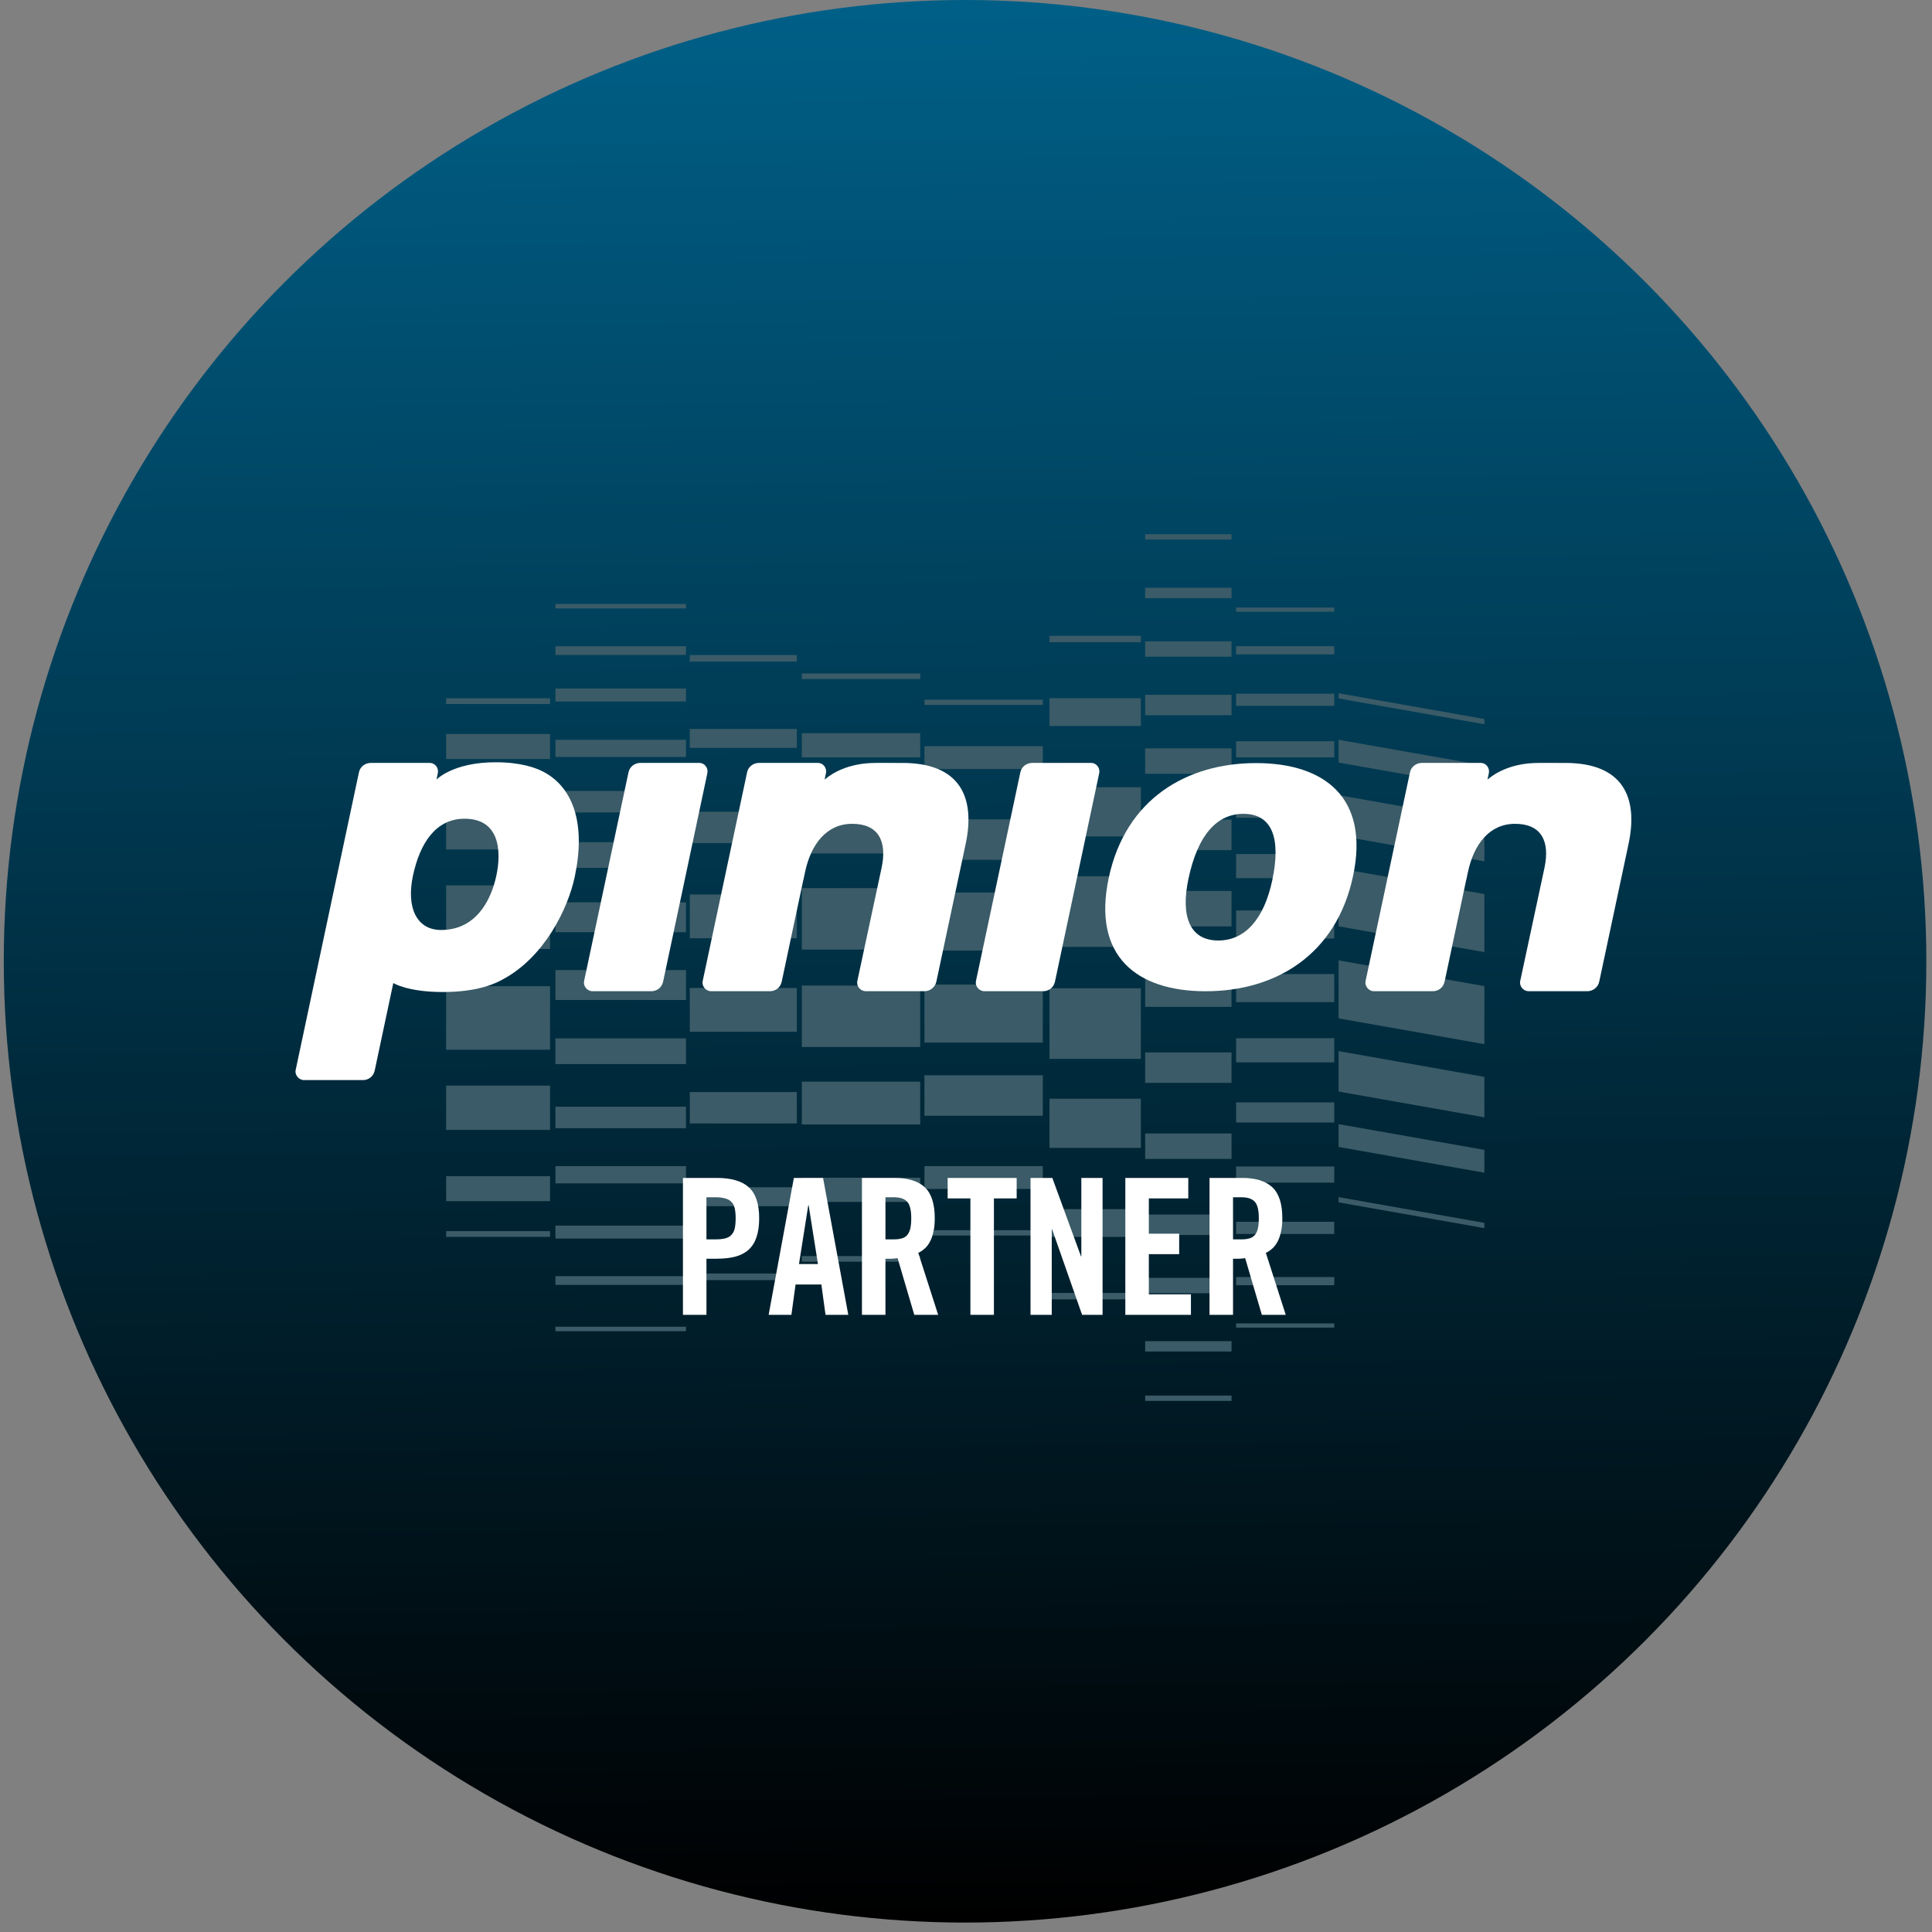 <?xml version="1.0" encoding="UTF-8" standalone="no"?>
<!-- Created with Inkscape (http://www.inkscape.org/) -->

<svg
   version="1.1"
   id="svg1"
   width="1024"
   height="1024"
   viewBox="0 0 1024 1024"
   sodipodi:docname="Pinion_Partner_Round_pfad.svg"
   inkscape:version="1.3 (0e150ed6c4, 2023-07-21)"
   xmlns:inkscape="http://www.inkscape.org/namespaces/inkscape"
   xmlns:sodipodi="http://sodipodi.sourceforge.net/DTD/sodipodi-0.dtd"
   xmlns:xlink="http://www.w3.org/1999/xlink"
   xmlns="http://www.w3.org/2000/svg"
   xmlns:svg="http://www.w3.org/2000/svg">
  <rect x="0" y="0" width="1024" height="1024" fill="#808080" stroke="none"/>
  <defs
     id="defs1">
    <linearGradient
       id="linearGradient1"
       inkscape:collect="always">
      <stop
         style="stop-color:#005f87;stop-opacity:1;"
         offset="0"
         id="stop1" />
      <stop
         style="stop-color:#000000;stop-opacity:1;"
         offset="1"
         id="stop2" />
    </linearGradient>
    <linearGradient
       inkscape:collect="always"
       xlink:href="#linearGradient1"
       id="linearGradient2"
       x1="511.446"
       y1="4.526"
       x2="522.007"
       y2="1016.857"
       gradientUnits="userSpaceOnUse" />
  </defs>
  <sodipodi:namedview
     id="namedview1"
     pagecolor="#505050"
     bordercolor="#ffffff"
     borderopacity="1"
     inkscape:showpageshadow="0"
     inkscape:pageopacity="0"
     inkscape:pagecheckerboard="1"
     inkscape:deskcolor="#d1d1d1"
     inkscape:zoom="0.66282664"
     inkscape:cx="315.31624"
     inkscape:cy="494.85036"
     inkscape:current-layer="layer1" />
  <g
     inkscape:groupmode="layer"
     inkscape:label="Image"
     id="g1"
     style="display:inline">
    <circle
       style="fill:url(#linearGradient2);fill-rule:evenodd;stroke:none;stroke-width:0.995;stroke-linecap:round;fill-opacity:1"
       id="path1"
       cx="511.5"
       cy="509.5"
       r="509.502" />
  </g>
  <g
     inkscape:groupmode="layer"
     id="layer1"
     inkscape:label="Image 1"
     style="display:inline">
    <g
       id="group-R5"
       style="display:inline;fill:#3a5b67;fill-opacity:1"
       transform="matrix(1.049,0,0,1.049,236.464,281.999)">
      <path
         id="path2"
         d="m 925.543,2808.67 h 406.837 v 24.92 H 925.543 v -24.92"
         style="fill:#3a5b67;fill-opacity:1;fill-rule:nonzero;stroke:none"
         transform="matrix(0.133,0,0,-0.133,0,439)" />
      <path
         id="path3"
         d="M 1332.38,2480.79 H 925.543 v 72.05 h 406.837 v -72.05"
         style="fill:#3a5b67;fill-opacity:1;fill-rule:nonzero;stroke:none"
         transform="matrix(0.133,0,0,-0.133,0,439)" />
      <path
         id="path4"
         d="M 1332.38,2119.21 H 925.543 v 119.14 h 406.837 v -119.14"
         style="fill:#3a5b67;fill-opacity:1;fill-rule:nonzero;stroke:none"
         transform="matrix(0.133,0,0,-0.133,0,439)" />
      <path
         id="path5"
         d="M 1332.38,1757.62 H 925.543 v 166.24 h 406.837 v -166.24"
         style="fill:#3a5b67;fill-opacity:1;fill-rule:nonzero;stroke:none"
         transform="matrix(0.133,0,0,-0.133,0,439)" />
      <path
         id="path6"
         d="m 925.543,458.891 h 406.837 v 24.961 H 925.543 v -24.961"
         style="fill:#3a5b67;fill-opacity:1;fill-rule:nonzero;stroke:none"
         transform="matrix(0.133,0,0,-0.133,0,439)" />
      <path
         id="path7"
         d="M 1332.38,811.66 H 925.543 v -71.988 h 406.837 v 71.988"
         style="fill:#3a5b67;fill-opacity:1;fill-rule:nonzero;stroke:none"
         transform="matrix(0.133,0,0,-0.133,0,439)" />
      <path
         id="path8"
         d="M 1332.38,1173.28 H 925.543 v -119.15 h 406.837 v 119.15"
         style="fill:#3a5b67;fill-opacity:1;fill-rule:nonzero;stroke:none"
         transform="matrix(0.133,0,0,-0.133,0,439)" />
      <path
         id="path9"
         d="M 1332.38,1568.7 H 925.543 v -166.34 h 406.837 v 166.34"
         style="fill:#3a5b67;fill-opacity:1;fill-rule:nonzero;stroke:none"
         transform="matrix(0.133,0,0,-0.133,0,439)" />
      <path
         id="path10"
         d="m 1351.25,2742.31 h 449.74 v 21.14 h -449.74 v -21.14"
         style="fill:#3a5b67;fill-opacity:1;fill-rule:nonzero;stroke:none"
         transform="matrix(0.133,0,0,-0.133,0,439)" />
      <path
         id="path11"
         d="m 1800.99,2444.72 h -449.77 v 91.98 h 449.77 v -91.98"
         style="fill:#3a5b67;fill-opacity:1;fill-rule:nonzero;stroke:none"
         transform="matrix(0.133,0,0,-0.133,0,439)" />
      <path
         id="path12"
         d="m 1800.99,2079.68 h -449.77 v 162.7 h 449.77 v -162.7"
         style="fill:#3a5b67;fill-opacity:1;fill-rule:nonzero;stroke:none"
         transform="matrix(0.133,0,0,-0.133,0,439)" />
      <path
         id="path13"
         d="m 1800.99,1714.61 h -449.77 v 233.48 h 449.77 v -233.48"
         style="fill:#3a5b67;fill-opacity:1;fill-rule:nonzero;stroke:none"
         transform="matrix(0.133,0,0,-0.133,0,439)" />
      <path
         id="path14"
         d="m 1351.25,529 h 449.74 v 21.199 H 1351.25 V 529"
         style="fill:#3a5b67;fill-opacity:1;fill-rule:nonzero;stroke:none"
         transform="matrix(0.133,0,0,-0.133,0,439)" />
      <path
         id="path15"
         d="m 1800.99,847.82 h -449.77 v -91.941 h 449.77 v 91.941"
         style="fill:#3a5b67;fill-opacity:1;fill-rule:nonzero;stroke:none"
         transform="matrix(0.133,0,0,-0.133,0,439)" />
      <path
         id="path16"
         d="m 1800.99,1212.86 h -449.77 v -162.69 h 449.77 v 162.69"
         style="fill:#3a5b67;fill-opacity:1;fill-rule:nonzero;stroke:none"
         transform="matrix(0.133,0,0,-0.133,0,439)" />
      <path
         id="path17"
         d="m 1800.99,1577.9 h -449.77 v -233.44 h 449.77 v 233.44"
         style="fill:#3a5b67;fill-opacity:1;fill-rule:nonzero;stroke:none"
         transform="matrix(0.133,0,0,-0.133,0,439)" />
      <path
         id="path18"
         d="m 1817.02,2643.94 h 449.74 v 20.02 h -449.74 v -20.02"
         style="fill:#3a5b67;fill-opacity:1;fill-rule:nonzero;stroke:none"
         transform="matrix(0.133,0,0,-0.133,0,439)" />
      <path
         id="path19"
         d="m 2266.76,2400.41 h -449.74 v 86.89 h 449.74 v -86.89"
         style="fill:#3a5b67;fill-opacity:1;fill-rule:nonzero;stroke:none"
         transform="matrix(0.133,0,0,-0.133,0,439)" />
      <path
         id="path20"
         d="m 2266.76,2055.61 h -449.74 v 153.67 h 449.74 v -153.67"
         style="fill:#3a5b67;fill-opacity:1;fill-rule:nonzero;stroke:none"
         transform="matrix(0.133,0,0,-0.133,0,439)" />
      <path
         id="path21"
         d="m 2266.76,1710.8 h -449.74 v 220.57 h 449.74 V 1710.8"
         style="fill:#3a5b67;fill-opacity:1;fill-rule:nonzero;stroke:none"
         transform="matrix(0.133,0,0,-0.133,0,439)" />
      <path
         id="path22"
         d="m 1817.02,628.461 h 449.74 v 20.051 h -449.74 v -20.051"
         style="fill:#3a5b67;fill-opacity:1;fill-rule:nonzero;stroke:none"
         transform="matrix(0.133,0,0,-0.133,0,439)" />
      <path
         id="path23"
         d="m 2266.76,892.039 h -449.74 v -86.828 h 449.74 v 86.828"
         style="fill:#3a5b67;fill-opacity:1;fill-rule:nonzero;stroke:none"
         transform="matrix(0.133,0,0,-0.133,0,439)" />
      <path
         id="path24"
         d="m 2266.76,1236.91 h -449.74 v -153.73 h 449.74 v 153.73"
         style="fill:#3a5b67;fill-opacity:1;fill-rule:nonzero;stroke:none"
         transform="matrix(0.133,0,0,-0.133,0,439)" />
      <path
         id="path25"
         d="M 2266.76,1581.66 H 1817.02 V 1361.2 h 449.74 v 220.46"
         style="fill:#3a5b67;fill-opacity:1;fill-rule:nonzero;stroke:none"
         transform="matrix(0.133,0,0,-0.133,0,439)" />
      <path
         id="path26"
         d="m 3390.26,2668.5 553.99,-97.91 v 19.99 l -553.99,97.94 v -20.02"
         style="fill:#3a5b67;fill-opacity:1;fill-rule:nonzero;stroke:none"
         transform="matrix(0.133,0,0,-0.133,0,439)" />
      <path
         id="path27"
         d="m 3390.26,2424.96 553.99,-97.89 v 86.84 l -553.99,97.88 v -86.83"
         style="fill:#3a5b67;fill-opacity:1;fill-rule:nonzero;stroke:none"
         transform="matrix(0.133,0,0,-0.133,0,439)" />
      <path
         id="path28"
         d="m 3390.26,2147.67 553.99,-97.95 v 153.68 l -553.99,97.94 v -153.67"
         style="fill:#3a5b67;fill-opacity:1;fill-rule:nonzero;stroke:none"
         transform="matrix(0.133,0,0,-0.133,0,439)" />
      <path
         id="path29"
         d="m 3390.26,1802.86 553.99,-97.91 v 220.48 l -553.99,97.97 v -220.54"
         style="fill:#3a5b67;fill-opacity:1;fill-rule:nonzero;stroke:none"
         transform="matrix(0.133,0,0,-0.133,0,439)" />
      <path
         id="path30"
         d="m 3390.26,754.238 553.99,-97.918 v 20.051 l -553.99,97.891 v -20.024"
         style="fill:#3a5b67;fill-opacity:1;fill-rule:nonzero;stroke:none"
         transform="matrix(0.133,0,0,-0.133,0,439)" />
      <path
         id="path31"
         d="m 3390.26,964.75 553.99,-97.918 v 86.859 l -553.99,97.889 v -86.83"
         style="fill:#3a5b67;fill-opacity:1;fill-rule:nonzero;stroke:none"
         transform="matrix(0.133,0,0,-0.133,0,439)" />
      <path
         id="path32"
         d="m 3390.26,1175.18 553.99,-97.92 v 153.67 l -553.99,98.01 v -153.76"
         style="fill:#3a5b67;fill-opacity:1;fill-rule:nonzero;stroke:none"
         transform="matrix(0.133,0,0,-0.133,0,439)" />
      <path
         id="path33"
         d="m 3390.26,1453.2 553.99,-97.91 v 220.51 l -553.99,97.92 V 1453.2"
         style="fill:#3a5b67;fill-opacity:1;fill-rule:nonzero;stroke:none"
         transform="matrix(0.133,0,0,-0.133,0,439)" />
      <path
         id="path34"
         d="m 2292.08,2882.2 h 347.23 v 24.41 h -347.23 v -24.41"
         style="fill:#3a5b67;fill-opacity:1;fill-rule:nonzero;stroke:none"
         transform="matrix(0.133,0,0,-0.133,0,439)" />
      <path
         id="path35"
         d="m 2639.31,2563.99 h -347.23 v 105.6 h 347.23 v -105.6"
         style="fill:#3a5b67;fill-opacity:1;fill-rule:nonzero;stroke:none"
         transform="matrix(0.133,0,0,-0.133,0,439)" />
      <path
         id="path36"
         d="m 2639.31,2144.34 h -347.23 v 187.05 h 347.23 v -187.05"
         style="fill:#3a5b67;fill-opacity:1;fill-rule:nonzero;stroke:none"
         transform="matrix(0.133,0,0,-0.133,0,439)" />
      <path
         id="path37"
         d="m 2639.31,1724.82 h -347.23 v 268.3 h 347.23 v -268.3"
         style="fill:#3a5b67;fill-opacity:1;fill-rule:nonzero;stroke:none"
         transform="matrix(0.133,0,0,-0.133,0,439)" />
      <path
         id="path38"
         d="m 2292.08,385.871 h 347.23 v 24.379 h -347.23 v -24.379"
         style="fill:#3a5b67;fill-opacity:1;fill-rule:nonzero;stroke:none"
         transform="matrix(0.133,0,0,-0.133,0,439)" />
      <path
         id="path39"
         d="M 2639.31,728.559 H 2292.08 V 622.891 h 347.23 v 105.668"
         style="fill:#3a5b67;fill-opacity:1;fill-rule:nonzero;stroke:none"
         transform="matrix(0.133,0,0,-0.133,0,439)" />
      <path
         id="path40"
         d="M 2639.31,1148.11 H 2292.08 V 961.16 h 347.23 v 186.95"
         style="fill:#3a5b67;fill-opacity:1;fill-rule:nonzero;stroke:none"
         transform="matrix(0.133,0,0,-0.133,0,439)" />
      <path
         id="path41"
         d="m 2639.31,1567.67 h -347.23 v -268.34 h 347.23 v 268.34"
         style="fill:#3a5b67;fill-opacity:1;fill-rule:nonzero;stroke:none"
         transform="matrix(0.133,0,0,-0.133,0,439)" />
      <path
         id="path42"
         d="M 415.133,3010.68 H 911.25 v 17.08 H 415.133 v -17.08"
         style="fill:#3a5b67;fill-opacity:1;fill-rule:nonzero;stroke:none"
         transform="matrix(0.133,0,0,-0.133,0,439)" />
      <path
         id="path43"
         d="M 415.133,2833.78 H 911.25 V 2867 H 415.133 v -33.22"
         style="fill:#3a5b67;fill-opacity:1;fill-rule:nonzero;stroke:none"
         transform="matrix(0.133,0,0,-0.133,0,439)" />
      <path
         id="path44"
         d="M 415.133,2656.91 H 911.25 v 49.3 H 415.133 v -49.3"
         style="fill:#3a5b67;fill-opacity:1;fill-rule:nonzero;stroke:none"
         transform="matrix(0.133,0,0,-0.133,0,439)" />
      <path
         id="path45"
         d="M 415.133,2446.27 H 911.25 v 65.38 H 415.133 v -65.38"
         style="fill:#3a5b67;fill-opacity:1;fill-rule:nonzero;stroke:none"
         transform="matrix(0.133,0,0,-0.133,0,439)" />
      <path
         id="path46"
         d="M 415.133,2235.57 H 911.25 v 81.56 H 415.133 v -81.56"
         style="fill:#3a5b67;fill-opacity:1;fill-rule:nonzero;stroke:none"
         transform="matrix(0.133,0,0,-0.133,0,439)" />
      <path
         id="path47"
         d="M 415.133,2024.99 H 911.25 v 97.64 H 415.133 v -97.64"
         style="fill:#3a5b67;fill-opacity:1;fill-rule:nonzero;stroke:none"
         transform="matrix(0.133,0,0,-0.133,0,439)" />
      <path
         id="path48"
         d="M 415.133,1780.55 H 911.25 v 113.72 H 415.133 v -113.72"
         style="fill:#3a5b67;fill-opacity:1;fill-rule:nonzero;stroke:none"
         transform="matrix(0.133,0,0,-0.133,0,439)" />
      <path
         id="path49"
         d="M 415.133,264.73 H 911.25 v 17.079 H 415.133 V 264.73"
         style="fill:#3a5b67;fill-opacity:1;fill-rule:nonzero;stroke:none"
         transform="matrix(0.133,0,0,-0.133,0,439)" />
      <path
         id="path50"
         d="M 415.133,473.852 H 911.25 V 440.691 H 415.133 v 33.161"
         style="fill:#3a5b67;fill-opacity:1;fill-rule:nonzero;stroke:none"
         transform="matrix(0.133,0,0,-0.133,0,439)" />
      <path
         id="path51"
         d="M 415.133,665.961 H 911.25 V 616.648 H 415.133 v 49.313"
         style="fill:#3a5b67;fill-opacity:1;fill-rule:nonzero;stroke:none"
         transform="matrix(0.133,0,0,-0.133,0,439)" />
      <path
         id="path52"
         d="M 415.133,891.832 H 911.25 V 826.379 H 415.133 v 65.453"
         style="fill:#3a5b67;fill-opacity:1;fill-rule:nonzero;stroke:none"
         transform="matrix(0.133,0,0,-0.133,0,439)" />
      <path
         id="path53"
         d="M 415.133,1117.61 H 911.25 v -81.56 H 415.133 v 81.56"
         style="fill:#3a5b67;fill-opacity:1;fill-rule:nonzero;stroke:none"
         transform="matrix(0.133,0,0,-0.133,0,439)" />
      <path
         id="path54"
         d="M 415.133,1377.23 H 911.25 v -97.65 H 415.133 v 97.65"
         style="fill:#3a5b67;fill-opacity:1;fill-rule:nonzero;stroke:none"
         transform="matrix(0.133,0,0,-0.133,0,439)" />
      <path
         id="path55"
         d="M 415.133,1636.87 H 911.25 V 1523.08 H 415.133 v 113.79"
         style="fill:#3a5b67;fill-opacity:1;fill-rule:nonzero;stroke:none"
         transform="matrix(0.133,0,0,-0.133,0,439)" />
      <path
         id="path56"
         d="m 2655.55,3272.23 h 328.15 v 20.26 h -328.15 v -20.26"
         style="fill:#3a5b67;fill-opacity:1;fill-rule:nonzero;stroke:none"
         transform="matrix(0.133,0,0,-0.133,0,439)" />
      <path
         id="path57"
         d="m 2655.52,3049.75 h 328.18 v 39.4 h -328.18 v -39.4"
         style="fill:#3a5b67;fill-opacity:1;fill-rule:nonzero;stroke:none"
         transform="matrix(0.133,0,0,-0.133,0,439)" />
      <path
         id="path58"
         d="m 2655.52,2827.27 h 328.18 v 58.48 h -328.18 v -58.48"
         style="fill:#3a5b67;fill-opacity:1;fill-rule:nonzero;stroke:none"
         transform="matrix(0.133,0,0,-0.133,0,439)" />
      <path
         id="path59"
         d="m 2655.46,2604.84 h 328.24 v 77.6 h -328.24 v -77.6"
         style="fill:#3a5b67;fill-opacity:1;fill-rule:nonzero;stroke:none"
         transform="matrix(0.133,0,0,-0.133,0,439)" />
      <path
         id="path60"
         d="m 2655.52,2382.33 h 328.18 v 96.77 h -328.18 v -96.77"
         style="fill:#3a5b67;fill-opacity:1;fill-rule:nonzero;stroke:none"
         transform="matrix(0.133,0,0,-0.133,0,439)" />
      <path
         id="path61"
         d="m 2655.52,2092.4 h 328.18 v 115.91 H 2655.52 V 2092.4"
         style="fill:#3a5b67;fill-opacity:1;fill-rule:nonzero;stroke:none"
         transform="matrix(0.133,0,0,-0.133,0,439)" />
      <path
         id="path62"
         d="M 2655.52,1802.47 H 2983.7 V 1937.4 H 2655.52 V 1802.47"
         style="fill:#3a5b67;fill-opacity:1;fill-rule:nonzero;stroke:none"
         transform="matrix(0.133,0,0,-0.133,0,439)" />
      <path
         id="path63"
         d="M 2655.55,0 H 2983.7 V 20.262 H 2655.55 V 0"
         style="fill:#3a5b67;fill-opacity:1;fill-rule:nonzero;stroke:none"
         transform="matrix(0.133,0,0,-0.133,0,439)" />
      <path
         id="path64"
         d="m 2655.52,226.988 h 328.18 v -39.367 h -328.18 v 39.367"
         style="fill:#3a5b67;fill-opacity:1;fill-rule:nonzero;stroke:none"
         transform="matrix(0.133,0,0,-0.133,0,439)" />
      <path
         id="path65"
         d="m 2655.52,467.488 h 328.18 v -58.476 h -328.18 v 58.476"
         style="fill:#3a5b67;fill-opacity:1;fill-rule:nonzero;stroke:none"
         transform="matrix(0.133,0,0,-0.133,0,439)" />
      <path
         id="path66"
         d="M 2655.46,707.988 H 2983.7 V 630.34 h -328.24 v 77.648"
         style="fill:#3a5b67;fill-opacity:1;fill-rule:nonzero;stroke:none"
         transform="matrix(0.133,0,0,-0.133,0,439)" />
      <path
         id="path67"
         d="M 2655.52,1016 H 2983.7 V 919.211 H 2655.52 V 1016"
         style="fill:#3a5b67;fill-opacity:1;fill-rule:nonzero;stroke:none"
         transform="matrix(0.133,0,0,-0.133,0,439)" />
      <path
         id="path68"
         d="m 2655.52,1323.95 h 328.18 v -115.84 h -328.18 v 115.84"
         style="fill:#3a5b67;fill-opacity:1;fill-rule:nonzero;stroke:none"
         transform="matrix(0.133,0,0,-0.133,0,439)" />
      <path
         id="path69"
         d="m 2655.52,1631.96 h 328.18 v -134.95 h -328.18 v 134.95"
         style="fill:#3a5b67;fill-opacity:1;fill-rule:nonzero;stroke:none"
         transform="matrix(0.133,0,0,-0.133,0,439)" />
      <path
         id="path70"
         d="m 3001.05,2998.02 h 372.88 v 15.99 h -372.88 v -15.99"
         style="fill:#3a5b67;fill-opacity:1;fill-rule:nonzero;stroke:none"
         transform="matrix(0.133,0,0,-0.133,0,439)" />
      <path
         id="path71"
         d="m 3001.05,2836.08 h 372.88 v 31.19 h -372.88 v -31.19"
         style="fill:#3a5b67;fill-opacity:1;fill-rule:nonzero;stroke:none"
         transform="matrix(0.133,0,0,-0.133,0,439)" />
      <path
         id="path72"
         d="m 3001.05,2640.4 h 372.88 v 46.28 h -372.88 v -46.28"
         style="fill:#3a5b67;fill-opacity:1;fill-rule:nonzero;stroke:none"
         transform="matrix(0.133,0,0,-0.133,0,439)" />
      <path
         id="path73"
         d="m 3001.05,2444.72 h 372.88 v 61.45 h -372.88 v -61.45"
         style="fill:#3a5b67;fill-opacity:1;fill-rule:nonzero;stroke:none"
         transform="matrix(0.133,0,0,-0.133,0,439)" />
      <path
         id="path74"
         d="m 3001.05,2215.3 h 372.88 v 76.54 h -372.88 v -76.54"
         style="fill:#3a5b67;fill-opacity:1;fill-rule:nonzero;stroke:none"
         transform="matrix(0.133,0,0,-0.133,0,439)" />
      <path
         id="path75"
         d="m 3001.05,1985.89 h 372.88 v 91.7 h -372.88 v -91.7"
         style="fill:#3a5b67;fill-opacity:1;fill-rule:nonzero;stroke:none"
         transform="matrix(0.133,0,0,-0.133,0,439)" />
      <path
         id="path76"
         d="m 3001.05,1756.5 h 372.88 v 106.79 H 3001.05 V 1756.5"
         style="fill:#3a5b67;fill-opacity:1;fill-rule:nonzero;stroke:none"
         transform="matrix(0.133,0,0,-0.133,0,439)" />
      <path
         id="path77"
         d="m 3001.05,278.422 h 372.88 v 16.019 h -372.88 v -16.019"
         style="fill:#3a5b67;fill-opacity:1;fill-rule:nonzero;stroke:none"
         transform="matrix(0.133,0,0,-0.133,0,439)" />
      <path
         id="path78"
         d="m 3001.05,470.609 h 372.88 V 439.48 h -372.88 v 31.129"
         style="fill:#3a5b67;fill-opacity:1;fill-rule:nonzero;stroke:none"
         transform="matrix(0.133,0,0,-0.133,0,439)" />
      <path
         id="path79"
         d="m 3001.05,680.52 h 372.88 v -46.27 h -372.88 v 46.27"
         style="fill:#3a5b67;fill-opacity:1;fill-rule:nonzero;stroke:none"
         transform="matrix(0.133,0,0,-0.133,0,439)" />
      <path
         id="path80"
         d="m 3001.05,890.5 h 372.88 V 829.051 H 3001.05 V 890.5"
         style="fill:#3a5b67;fill-opacity:1;fill-rule:nonzero;stroke:none"
         transform="matrix(0.133,0,0,-0.133,0,439)" />
      <path
         id="path81"
         d="m 3001.05,1134.15 h 372.88 v -76.47 h -372.88 v 76.47"
         style="fill:#3a5b67;fill-opacity:1;fill-rule:nonzero;stroke:none"
         transform="matrix(0.133,0,0,-0.133,0,439)" />
      <path
         id="path82"
         d="m 3001.05,1377.83 h 372.88 v -91.64 h -372.88 v 91.64"
         style="fill:#3a5b67;fill-opacity:1;fill-rule:nonzero;stroke:none"
         transform="matrix(0.133,0,0,-0.133,0,439)" />
      <path
         id="path83"
         d="m 3001.05,1621.6 h 372.88 v -106.78 h -372.88 v 106.78"
         style="fill:#3a5b67;fill-opacity:1;fill-rule:nonzero;stroke:none"
         transform="matrix(0.133,0,0,-0.133,0,439)" />
      <path
         id="path84"
         d="m 0,2647.43 h 394.781 v 21.95 H 0 v -21.95"
         style="fill:#3a5b67;fill-opacity:1;fill-rule:nonzero;stroke:none"
         transform="matrix(0.133,0,0,-0.133,0,439)" />
      <path
         id="path85"
         d="m 0,2438.6 h 394.781 v 95.13 H 0 v -95.13"
         style="fill:#3a5b67;fill-opacity:1;fill-rule:nonzero;stroke:none"
         transform="matrix(0.133,0,0,-0.133,0,439)" />
      <path
         id="path86"
         d="m 0,2094.64 h 394.781 v 168.3 H 0 v -168.3"
         style="fill:#3a5b67;fill-opacity:1;fill-rule:nonzero;stroke:none"
         transform="matrix(0.133,0,0,-0.133,0,439)" />
      <path
         id="path87"
         d="m 0,1716.92 h 394.781 v 241.59 H 0 v -241.59"
         style="fill:#3a5b67;fill-opacity:1;fill-rule:nonzero;stroke:none"
         transform="matrix(0.133,0,0,-0.133,0,439)" />
      <path
         id="path88"
         d="m 0,623.07 h 394.781 v 21.899 H 0 V 623.07"
         style="fill:#3a5b67;fill-opacity:1;fill-rule:nonzero;stroke:none"
         transform="matrix(0.133,0,0,-0.133,0,439)" />
      <path
         id="path89"
         d="m 0,758.809 h 394.781 v 95.07 H 0 v -95.07"
         style="fill:#3a5b67;fill-opacity:1;fill-rule:nonzero;stroke:none"
         transform="matrix(0.133,0,0,-0.133,0,439)" />
      <path
         id="path90"
         d="m 0,1029.51 h 394.781 v 168.33 H 0 v -168.33"
         style="fill:#3a5b67;fill-opacity:1;fill-rule:nonzero;stroke:none"
         transform="matrix(0.133,0,0,-0.133,0,439)" />
      <path
         id="path91"
         d="m 0,1334.04 h 394.781 v 241.47 H 0 v -241.47"
         style="fill:#3a5b67;fill-opacity:1;fill-rule:nonzero;stroke:none"
         transform="matrix(0.133,0,0,-0.133,0,439)" />
    </g>
    <g
       id="group-R5-4"
       style="display:inline;fill:#ffffff;stroke:none"
       transform="matrix(1.312,0,0,1.312,156.613,403.588)">
      <path
         id="path2-1"
         d="m 1048.11,963.434 c 0,0 160,0 177.82,0 17.81,0 28.28,-16.407 25.15,-31.094 C 1247.96,917.652 1121.24,319.844 1116.71,299.219 1112.18,278.594 1095.3,270 1081.39,270 c -13.9,0 -162.652,0 -179.37,0 -16.719,0 -28.594,16.719 -25.469,30.469 3.125,13.75 131.559,617.808 134.999,634.527 3.44,16.719 18.59,28.438 36.56,28.438"
         style="fill:#ffffff;fill-opacity:1;fill-rule:nonzero;stroke:none"
         transform="matrix(0.133,0,0,-0.133,0,128.72)" />
      <path
         id="path3-4"
         d="m 2238.34,963.434 c 0,0 159.99,0 177.8,0 17.81,0 28.28,-16.407 25.16,-31.094 -3.13,-14.688 -129.84,-612.496 -134.37,-633.121 -4.53,-20.625 -21.4,-29.219 -35.31,-29.219 -13.91,0 -162.65,0 -179.37,0 -16.71,0 -28.59,16.719 -25.46,30.469 3.12,13.75 131.55,617.808 134.99,634.527 3.43,16.719 18.59,28.438 36.56,28.438"
         style="fill:#ffffff;fill-opacity:1;fill-rule:nonzero;stroke:none"
         transform="matrix(0.133,0,0,-0.133,0,128.72)" />
      <path
         id="path4-0"
         d="m 1542.78,609.195 c -32,-150.914 -63.62,-299.859 -65.84,-309.976 -4.53,-20.625 -21.4,-29.219 -35.31,-29.219 -13.91,0 -162.66,0 -179.38,0 -16.71,0 -28.59,16.719 -25.46,30.469 3.12,13.75 131.56,617.808 135,634.527 3.43,16.719 18.59,28.438 36.56,28.438 0,0 160,0 177.81,0 17.81,0 28.28,-16.407 25.16,-31.094 -0.31,-1.41 -1.75,-8.215 -4.12,-19.379 l 0.07,-0.102 c 21.93,18.672 71.56,50.477 155.46,50.477 l 80.79,-0.012 c 174.86,0 222.32,-104.015 192.12,-246.047 l -5.56,-26.148 c 0,0 -79.47,-373.082 -83.4,-391.793 -3.93,-18.691 -20.57,-29.356 -35.91,-29.356 -15.34,0 -163.64,0 -178.98,0 -15.33,0 -28.61,15.137 -25.24,30.86 l 73.78,344.226 c 17.19,80.848 -9.88,133.336 -89.41,133.336 -77.21,0 -124.96,-61.172 -143.05,-146.273 l -4.84,-22.793"
         style="fill:#ffffff;fill-opacity:1;fill-rule:nonzero;stroke:none"
         transform="matrix(0.133,0,0,-0.133,0,128.72)" />
      <path
         id="path5-2"
         d="m 3556.25,609.195 c -32,-150.914 -63.62,-299.859 -65.84,-309.976 C 3485.88,278.594 3469,270 3455.1,270 c -13.91,0 -162.66,0 -179.38,0 -16.72,0 -28.59,16.719 -25.47,30.469 3.13,13.75 131.56,617.808 135,634.527 3.44,16.719 18.6,28.438 36.56,28.438 0,0 160,0 177.82,0 17.81,0 28.28,-16.407 25.15,-31.094 -0.3,-1.41 -1.74,-8.215 -4.12,-19.379 l 0.08,-0.102 c 21.92,18.672 71.56,50.477 155.46,50.477 l 80.79,-0.012 c 174.86,0 222.31,-104.015 192.11,-246.047 l -5.55,-26.148 c 0,0 -79.47,-373.082 -83.41,-391.793 -3.93,-18.691 -20.57,-29.356 -35.9,-29.356 -15.34,0 -163.64,0 -178.98,0 -15.34,0 -28.61,15.137 -25.24,30.86 l 73.78,344.226 c 17.18,80.848 -9.88,133.336 -89.41,133.336 -77.2,0 -124.97,-61.172 -143.05,-146.273 l -4.85,-22.793"
         style="fill:#ffffff;fill-opacity:1;fill-rule:nonzero;stroke:none"
         transform="matrix(0.133,0,0,-0.133,0,128.72)" />
      <path
         id="path6-3"
         d="m 2966.77,606.363 c -24.7,-116.269 -81.88,-182.359 -163.66,-182.359 -86.83,0 -115.13,72.894 -90.68,187.934 27.65,130.097 84.58,196.789 166.79,196.789 87.49,0 114.85,-73.985 87.55,-202.364 z m -49.12,356.508 c -210.06,0 -396.31,-108.254 -447.43,-348.637 -50.72,-238.511 85.47,-344.39 294.4,-344.39 210.04,0 396.33,108.242 447.73,349.957 50.38,237.203 -85.7,343.07 -294.7,343.07"
         style="fill:#ffffff;fill-opacity:1;fill-rule:nonzero;stroke:none"
         transform="matrix(0.133,0,0,-0.133,0,128.72)" />
      <path
         id="path7-1"
         d="M 610.184,621.445 C 593.059,540.875 545.18,455.918 442.055,455.918 c -72.715,0 -106.203,66.234 -85.313,164.547 20.899,98.379 68.918,173.422 156.68,173.422 108.152,0 112.098,-100.34 96.762,-172.442 z m 146.296,313.18 -0.57,0.285 c -24.527,13.528 -70.722,30.461 -148.305,30.461 -129.175,0 -179.359,-52.519 -179.359,-52.519 l 0.086,0.593 c 2.363,11.141 3.762,17.723 4.008,18.895 3.125,14.687 -7.344,31.094 -25.156,31.094 -17.813,0 -177.813,0 -177.813,0 -17.969,0 -33.125,-11.719 -36.562,-28.438 C 189.371,918.277 3.625,44.219 0.5,30.469 -2.625,16.719 9.25,0 25.969,0 42.688,0 191.438,0 205.344,0 c 13.906,0 30.781,8.594 35.312,29.219 1.606,7.324 25.778,121.113 56.442,265.605 0,0 43.054,-27.324 150.414,-27.324 113.222,0 165.101,29.336 179.926,37.246 l 2.062,1.074 c 125.781,66.953 197.859,213.442 218.73,311.684 33.348,156.851 -2.324,267.793 -91.75,317.121"
         style="fill:#ffffff;fill-opacity:1;fill-rule:nonzero;stroke:none"
         transform="matrix(0.133,0,0,-0.133,0,128.72)" />
    </g>
    <path
       d="m 374.434,656.889 h 4.824 q 3.015,0 5.025,-0.503 2.111,-0.503 3.317,-1.809 1.307,-1.307 1.809,-3.417 0.503,-2.211 0.503,-5.427 0,-3.216 -0.503,-5.327 -0.503,-2.211 -1.809,-3.417 -1.206,-1.307 -3.317,-1.809 -2.01,-0.603 -5.025,-0.603 h -4.824 z m -12.462,40.001 v -72.564 h 17.89 q 11.558,0 16.985,4.925 5.528,4.925 5.528,16.483 0,5.829 -1.407,9.95 -1.307,4.02 -4.121,6.633 -2.714,2.513 -7.035,3.719 -4.221,1.106 -9.95,1.106 h -5.427 v 29.749 z m 61.508,-26.935 h 10.05 l -4.925,-31.156 h -0.201 z m -4.02,26.935 h -12.06 l 13.367,-72.564 h 15.478 l 13.367,72.564 h -12.06 l -2.211,-16.081 h -13.669 z m 49.85,-40.001 h 4.422 q 2.513,0 4.221,-0.503 1.809,-0.503 2.915,-1.809 1.106,-1.307 1.608,-3.417 0.503,-2.211 0.503,-5.427 0,-6.432 -2.111,-8.744 -2.111,-2.412 -7.136,-2.412 h -4.422 z m 0,40.001 h -12.463 v -72.564 h 17.488 q 10.452,0 15.779,4.925 5.327,4.925 5.327,16.483 0,4.422 -0.804,7.538 -0.704,3.116 -2.01,5.327 -1.206,2.111 -2.814,3.417 -1.508,1.307 -3.116,2.01 l 10.553,32.865 h -12.664 l -8.844,-30.051 q -1.206,0.201 -3.015,0.302 -1.709,0 -3.417,0 z m 45.026,-61.709 h -12.06 v -10.854 h 36.583 v 10.854 h -12.06 v 61.709 h -12.462 z m 31.86,61.709 v -72.564 h 11.558 l 15.176,41.508 h 0.201 v -41.508 h 11.256 v 72.564 H 573.533 l -15.88,-45.327 h -0.201 v 45.327 z m 50.252,0 v -72.564 h 33.367 v 10.854 h -20.905 v 18.694 h 16.081 v 10.854 h -16.081 v 21.307 H 631.222 v 10.854 z m 57.086,-40.001 h 4.422 q 2.513,0 4.221,-0.503 1.809,-0.503 2.915,-1.809 1.106,-1.307 1.608,-3.417 0.503,-2.211 0.503,-5.427 0,-6.432 -2.111,-8.744 -2.111,-2.412 -7.136,-2.412 h -4.422 z m 0,40.001 h -12.462 v -72.564 h 17.488 q 10.452,0 15.779,4.925 5.327,4.925 5.327,16.483 0,4.422 -0.804,7.538 -0.704,3.116 -2.01,5.327 -1.206,2.111 -2.814,3.417 -1.508,1.307 -3.116,2.01 l 10.553,32.865 h -12.664 l -8.844,-30.051 q -1.206,0.201 -3.015,0.302 -1.709,0 -3.417,0 z"
       id="text1"
       style="font-size:100.504px;line-height:1.25;font-family:'TradeGothic LT CondEighteen';-inkscape-font-specification:'TradeGothic LT CondEighteen, Normal';fill:#ffffff;stroke-width:0.999"
       aria-label="PARTNER" />
  </g>
</svg>
